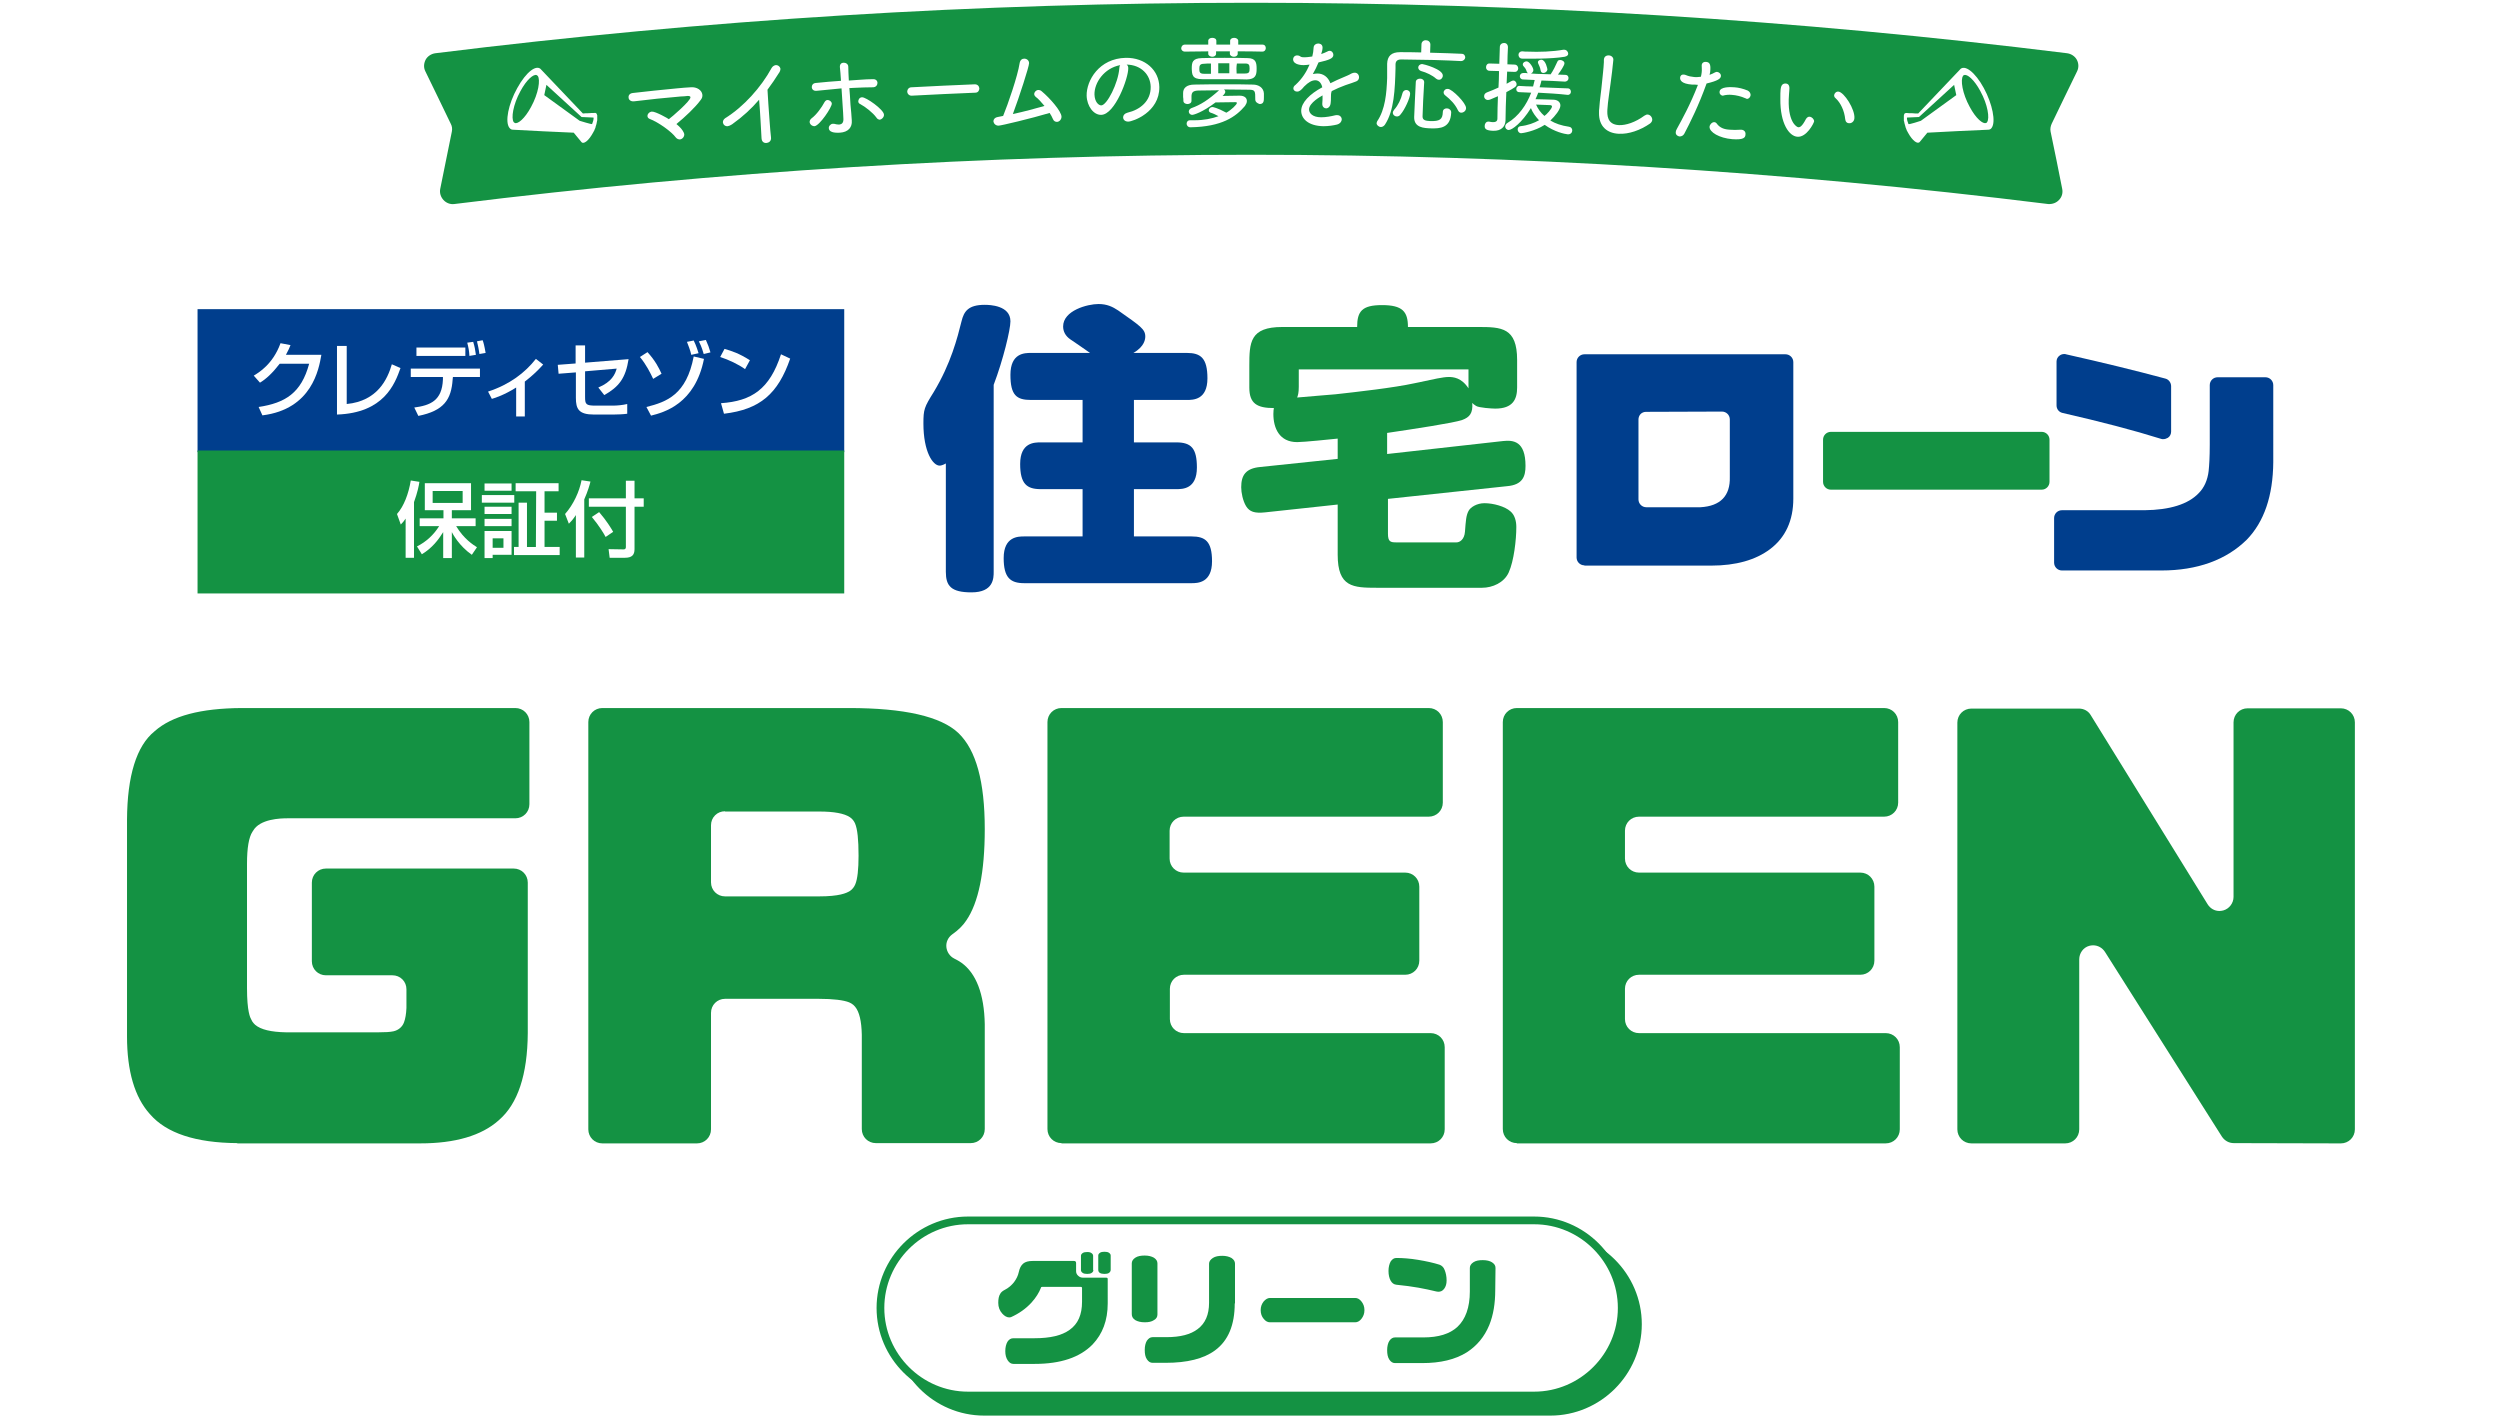 <?xml version="1.0" encoding="utf-8"?>
<!-- Generator: Adobe Illustrator 27.5.0, SVG Export Plug-In . SVG Version: 6.00 Build 0)  -->
<svg version="1.1" id="_レイヤー_2" xmlns="http://www.w3.org/2000/svg" xmlns:xlink="http://www.w3.org/1999/xlink" x="0px"
	 y="0px" viewBox="0 0 925.1 524.7" style="enable-background:new 0 0 925.1 524.7;" xml:space="preserve">
<style type="text/css">
	.st0{fill:none;}
	.st1{fill:#149243;}
	.st2{fill:none;stroke:#149243;stroke-width:2.861;stroke-miterlimit:10;}
	.st3{fill:#FFFFFF;}
	.st4{fill:url(#SVGID_00000139266347254426793550000013093878868999922099_);}
	.st5{fill:url(#SVGID_00000174594242092703494940000008694810653219368845_);}
	.st6{fill:url(#SVGID_00000101094917438631882400000010837110683809994938_);}
	.st7{fill:url(#SVGID_00000098932958359235472770000001754961019709557124_);}
	.st8{fill:url(#SVGID_00000012432613666641134140000005149016287440844446_);}
	.st9{fill:#003E8D;}
	.st10{fill:url(#SVGID_00000061453365099780376370000010614048862136402091_);}
	.st11{fill:url(#SVGID_00000011025660712229771590000008904243392241175228_);}
	.st12{fill:url(#SVGID_00000166643042766397185140000005684270902393469849_);}
	.st13{fill:url(#SVGID_00000058548031283257473850000000806460614677535413_);}
	.st14{fill:url(#SVGID_00000052823213549346403920000017062576835900149138_);}
</style>
<pattern  y="611.1" width="925.1" height="611.1" patternUnits="userSpaceOnUse" id="SVGID_0000001749483498548949037" viewBox="0 -611.1 925.1 611.1" style="overflow:visible;">
	<g>
		<rect y="-611.1" class="st0" width="925.1" height="611.1"/>
	</g>
</pattern>
<pattern  y="611.1" width="925.1" height="611.1" patternUnits="userSpaceOnUse" id="SVGID_0000002183999947808448215" viewBox="0 -611.1 925.1 611.1" style="overflow:visible;">
	<g>
		<rect y="-611.1" class="st0" width="925.1" height="611.1"/>
	</g>
</pattern>
<pattern  y="611.1" width="925.1" height="611.1" patternUnits="userSpaceOnUse" id="SVGID_0000004561100065608879413" viewBox="0 -611.1 925.1 611.1" style="overflow:visible;">
	<g>
		<rect y="-611.1" class="st0" width="925.1" height="611.1"/>
	</g>
</pattern>
<pattern  y="611.1" width="925.1" height="611.1" patternUnits="userSpaceOnUse" id="SVGID_0000009966261454370229199" viewBox="0 -611.1 925.1 611.1" style="overflow:visible;">
	<g>
		<rect y="-611.1" class="st0" width="925.1" height="611.1"/>
	</g>
</pattern>
<pattern  y="611.1" width="925.1" height="611.1" patternUnits="userSpaceOnUse" id="SVGID_0000010035379443982890212" viewBox="0 -611.1 925.1 611.1" style="overflow:visible;">
	<g>
		<rect y="-611.1" class="st0" width="925.1" height="611.1"/>
	</g>
</pattern>
<pattern  y="611.1" width="925.1" height="611.1" patternUnits="userSpaceOnUse" id="SVGID_0000012412238047446653629" viewBox="0 -611.1 925.1 611.1" style="overflow:visible;">
	<g>
		<rect y="-611.1" class="st0" width="925.1" height="611.1"/>
	</g>
</pattern>
<pattern  y="611.1" width="925.1" height="611.1" patternUnits="userSpaceOnUse" id="SVGID_0000013713437560867673997" viewBox="0 -611.1 925.1 611.1" style="overflow:visible;">
	<g>
		<rect y="-611.1" class="st0" width="925.1" height="611.1"/>
	</g>
</pattern>
<pattern  y="611.1" width="925.1" height="611.1" patternUnits="userSpaceOnUse" id="SVGID_0000014145499248714428961" viewBox="0 -611.1 925.1 611.1" style="overflow:visible;">
	<g>
		<rect y="-611.1" class="st0" width="925.1" height="611.1"/>
	</g>
</pattern>
<pattern  y="611.1" width="925.1" height="611.1" patternUnits="userSpaceOnUse" id="SVGID_0000014937106067994031416" viewBox="0 -611.1 925.1 611.1" style="overflow:visible;">
	<g>
		<rect y="-611.1" class="st0" width="925.1" height="611.1"/>
	</g>
</pattern>
<pattern  y="611.1" width="925.1" height="611.1" patternUnits="userSpaceOnUse" id="SVGID_1_" viewBox="0 -611.1 925.1 611.1" style="overflow:visible;">
	<g>
		<rect y="-611.1" class="st0" width="925.1" height="611.1"/>
	</g>
</pattern>
<g>
	<path class="st1" d="M331.8,490c0-17.8,14.6-32.4,32.4-32.4h209.5c17.8,0,32.4,14.6,32.4,32.4l0,0c0,17.8-14.6,32.4-32.4,32.4
		H364.2C346.4,522.4,331.8,507.8,331.8,490L331.8,490z"/>
	<path class="st2" d="M331.8,490c0-17.8,14.6-32.4,32.4-32.4h209.5c17.8,0,32.4,14.6,32.4,32.4l0,0c0,17.8-14.6,32.4-32.4,32.4
		H364.2C346.4,522.4,331.8,507.8,331.8,490L331.8,490z"/>
</g>
<g>
	<path class="st3" d="M325.8,484c0-17.8,14.6-32.4,32.4-32.4h209.5c17.8,0,32.4,14.6,32.4,32.4l0,0c0,17.8-14.6,32.4-32.4,32.4
		H358.2C340.4,516.4,325.8,501.8,325.8,484L325.8,484z"/>
	<path class="st2" d="M325.8,484c0-17.8,14.6-32.4,32.4-32.4h209.5c17.8,0,32.4,14.6,32.4,32.4l0,0c0,17.8-14.6,32.4-32.4,32.4
		H358.2C340.4,516.4,325.8,501.8,325.8,484L325.8,484z"/>
</g>
<g>
	<path class="st1" d="M409.9,482.3c0,6.3-1.9,11.3-5.6,15.2c-4.7,4.8-11.8,7.2-21.5,7.2H375c-0.8,0-1.5-0.4-2.1-1.3s-0.9-2-0.9-3.4
		c0-1.5,0.3-2.6,0.8-3.5c0.6-0.9,1.3-1.3,2.2-1.3h7.8c5.8,0,10.1-1,13-3.1c3.1-2.2,4.6-5.6,4.6-10.4v-5.1c0-0.3-0.2-0.4-0.5-0.4
		h-14.3c-0.2,0-0.4,0.1-0.4,0.3c-0.7,1.8-1.8,3.6-3.5,5.5c-2.1,2.3-4.7,4.1-7.6,5.4l-0.6,0.1c-0.9,0-1.8-0.5-2.6-1.4
		c-1-1.1-1.5-2.4-1.5-4c0-1.4,0.2-2.5,0.7-3.3c0.3-0.6,0.9-1.1,1.7-1.5c1.4-0.7,2.5-1.7,3.4-2.8c0.9-1.2,1.5-2.4,1.8-3.8
		s0.8-2.4,1.6-3.1c0.8-0.7,2-1,3.6-1h15.2c0.6,0,0.8,0.3,0.8,0.8v3c0,0.7,0.3,1.3,0.8,1.7c0.5,0.5,1.1,0.7,1.9,0.7h8.5
		c0.4,0,0.5,0.2,0.5,0.5V482.3z M404.6,470c0,0.4-0.2,0.7-0.6,1s-1,0.4-1.7,0.4s-1.3-0.1-1.7-0.4c-0.4-0.3-0.6-0.6-0.6-1v-5.3
		c0-0.4,0.2-0.7,0.6-1s1-0.4,1.7-0.4s1.2,0.1,1.6,0.4s0.6,0.6,0.6,1v5.3H404.6z M411,469.9c0,0.4-0.2,0.8-0.6,1.1
		c-0.4,0.3-1,0.4-1.7,0.4c-1.5,0-2.3-0.5-2.3-1.5v-5.3c0-0.4,0.2-0.7,0.6-1s1-0.4,1.7-0.4s1.3,0.1,1.7,0.4c0.4,0.3,0.6,0.6,0.6,1
		L411,469.9L411,469.9z"/>
	<path class="st1" d="M428.3,486.4c0,0.9-0.4,1.6-1.3,2.1c-0.9,0.6-2,0.8-3.4,0.8c-1.5,0-2.6-0.3-3.5-0.8c-0.9-0.6-1.3-1.3-1.3-2.2
		v-18.8c0-0.8,0.4-1.5,1.3-2.1s2.1-0.8,3.5-0.8s2.5,0.3,3.4,0.8c0.9,0.6,1.3,1.3,1.3,2.1V486.4z M456.9,482.3c0,8-2.4,13.8-7.3,17.4
		c-4.2,3.1-10.3,4.6-18.3,4.6h-4.8c-0.8,0-1.5-0.4-2.1-1.3s-0.8-2-0.8-3.5c0-1.4,0.3-2.6,0.8-3.4c0.6-0.8,1.2-1.3,2.1-1.3h5.1
		c5.2,0,9-1,11.6-3c2.8-2.1,4.2-5.3,4.2-9.7v-14.5c0-0.8,0.5-1.5,1.4-2.1s2.1-0.8,3.5-0.8s2.5,0.3,3.4,0.8c0.9,0.6,1.3,1.3,1.3,2.1
		v14.7H456.9z"/>
	<path class="st1" d="M504.9,484.8c0,1.3-0.4,2.3-1.1,3.2s-1.5,1.3-2.3,1.3h-31.6c-0.8,0-1.6-0.4-2.3-1.3c-0.7-0.8-1.1-1.9-1.1-3.2
		c0-1.3,0.4-2.3,1.1-3.2c0.7-0.8,1.5-1.3,2.3-1.3h31.6c0.8,0,1.6,0.4,2.3,1.3C504.5,482.5,504.9,483.5,504.9,484.8z"/>
	<path class="st1" d="M553.3,477.4c0,4.9-0.7,9.2-2.2,12.9c-1.8,4.4-4.6,7.7-8.3,10.1c-4.3,2.7-9.8,4-16.5,4h-10.1
		c-0.8,0-1.5-0.4-2.1-1.3s-0.8-2.1-0.8-3.5s0.3-2.6,0.8-3.4c0.6-0.9,1.3-1.3,2.1-1.3h10.5c5.6,0,9.8-1.3,12.6-3.9
		c3-2.8,4.6-7.2,4.6-13.1v-8.7c0-0.8,0.4-1.5,1.3-2.1c0.9-0.6,2-0.8,3.5-0.8s2.6,0.3,3.4,0.8c0.9,0.6,1.3,1.2,1.3,2.1L553.3,477.4
		L553.3,477.4z M535.3,473.8c0,1.3-0.3,2.3-0.9,3.1c-0.6,0.8-1.3,1.1-2.2,1.1l-0.7-0.1c-2.1-0.5-4.3-1-6.6-1.4s-5.1-0.8-8.2-1.1
		c-0.9-0.1-1.6-0.6-2.1-1.5s-0.8-2.1-0.8-3.6c0-1.4,0.3-2.6,0.8-3.5c0.6-0.9,1.3-1.3,2.1-1.3c2.4,0,5.1,0.2,8.1,0.7s5.7,1.1,7.9,1.8
		c0.8,0.3,1.5,0.9,1.9,2C535,471,535.3,472.3,535.3,473.8z"/>
</g>
<g>
	<g>
		<g>
			<g>
				
					<pattern  id="SVGID_00000093163341972207520240000009713884442275227305_" xlink:href="#SVGID_1_" patternTransform="matrix(0.302 0 0 -0.302 -10501.573 -5177.35)">
				</pattern>
				<path style="fill:url(#SVGID_00000093163341972207520240000009713884442275227305_);" d="M589.9,212.6c-1.6,0-2.9-1.3-2.9-2.9
					v-72.4c0-1.6,1.3-2.9,2.9-2.9h74.4c1.6,0,2.9,1.3,2.9,2.9v50.5c0,8.1-2.9,14.4-8.6,18.7c-5.3,4-12.6,6.1-21.8,6.1L589.9,212.6
					L589.9,212.6z M612.7,155.7c-0.8,0-1.5,0.3-2,0.8s-0.8,1.3-0.8,2v29.6c0,1.6,1.3,2.9,2.9,2.9h19.8c0.1,0,0.1,0,0.2,0
					c7.4-0.4,11.1-4.2,10.9-11.2v-21.3c0-1.6-1.3-2.9-2.9-2.9L612.7,155.7z"/>
			</g>
			<g>
				
					<pattern  id="SVGID_00000044138181962919902560000005121530459809594255_" xlink:href="#SVGID_0000013713437560867673997" patternTransform="matrix(0.302 0 0 -0.302 -10410.373 -5206.05)">
				</pattern>
				<path style="fill:url(#SVGID_00000044138181962919902560000005121530459809594255_);" d="M681.1,184.5c-1.6,0-2.9-1.3-2.9-2.9
					V166c0-1.6,1.3-2.9,2.9-2.9h78c1.6,0,2.9,1.3,2.9,2.9v15.6c0,1.6-1.3,2.9-2.9,2.9H681.1z"/>
			</g>
			<g>
				
					<pattern  id="SVGID_00000023265717771669605740000012781444783915199413_" xlink:href="#SVGID_0000014145499248714428961" patternTransform="matrix(0.302 0 0 -0.302 -10324.873 -5177.25)">
				</pattern>
				<path style="fill:url(#SVGID_00000023265717771669605740000012781444783915199413_);" d="M766.6,214.5c-1.6,0-2.9-1.3-2.9-2.9
					v-16.5c0-1.6,1.3-2.9,2.9-2.9h30.6c9.3-0.1,16.1-2.2,20-6.3c2.1-2.1,3.3-4.9,3.7-8.3v-0.1c0.2-1.8,0.4-5,0.4-9.5v-22
					c0-1.6,1.3-2.9,2.9-2.9h17.7c1.6,0,2.9,1.3,2.9,2.9v28.4c-0.1,12.5-3.4,22.1-9.8,28.7c-7.6,7.5-18.3,11.4-31.6,11.4L766.6,214.5
					L766.6,214.5z M804.1,165.8c-0.3,0-0.6,0-0.8-0.1c-10.2-3.2-22.5-6.4-36.5-9.6c-1.3-0.3-2.2-1.4-2.2-2.8v-16.2
					c0-0.9,0.4-1.7,1.1-2.2c0.5-0.4,1.1-0.6,1.8-0.6c0.2,0,0.4,0,0.6,0.1c13.3,3,25.7,6,36.8,9c1.2,0.3,2.1,1.5,2.1,2.8V163
					c0,0.9-0.4,1.8-1.2,2.3C805.3,165.7,804.7,165.8,804.1,165.8z"/>
			</g>
		</g>
	</g>
	<g>
		
			<pattern  id="SVGID_00000168837165113331491740000000813572920839409821_" xlink:href="#SVGID_0000014937106067994031416" patternTransform="matrix(0.302 0 0 -0.302 -10764.782 -5158.773)">
		</pattern>
		<path style="fill:url(#SVGID_00000168837165113331491740000000813572920839409821_);" d="M371.3,214.9c0,2.3,0,7.6-8.2,7.6
			c-7.6,0-9.5-2.4-9.5-7.6v-40.1c-1.2,0.7-2,0.8-2.3,0.8c-2.5,0-6-5.1-6-15.6c0-5.2,0.3-6,3.8-11.6c6.4-10.6,8.8-20.2,10.3-26.2
			c0.9-3.7,2.5-6.1,8.6-6.1c1.8,0,9.5,0.2,9.5,6.1c0,3.1-2.7,14.3-6.2,23.5L371.3,214.9L371.3,214.9z M407.1,134
			c-4.1-2.9-4.5-3.1-7.4-5.1c-1.9-1.3-2.7-3-2.7-4.8c0-5.9,9-8.3,13.1-8.3c3.1,0,5.2,1,7.3,2.4c8.1,5.7,10,6.9,10,9.6
			c0,0.9-0.2,3.7-4.4,6.1h19.8c5.1,0,7.6,1.9,7.6,9.4c0,8-5.3,8-7.6,8h-19.6V167h15.7c5.5,0,7.6,2.2,7.6,9.3c0,8-5.3,8-7.6,8h-15.7
			V202h21.3c5.1,0,7.6,1.8,7.6,9.2c0,8-5.3,8.1-7.6,8.1h-61.8c-5.2,0-7.6-2.1-7.6-9.3c0-8,5.4-8,7.6-8h21.6v-17.5h-15.5
			c-5.1,0-7.6-1.9-7.6-9.3c0-8,5.3-8,7.6-8h15.5v-15.7h-19.1c-5.3,0-7.6-1.7-7.6-9.3c0-8.1,5.3-8.1,7.6-8.1L407.1,134L407.1,134z"/>
		
			<pattern  id="SVGID_00000140713178880629419040000016208422471224810122_" xlink:href="#SVGID_0000012412238047446653629" patternTransform="matrix(0.302 0 0 -0.302 -10647.182 -5159.173)">
		</pattern>
		<path style="fill:url(#SVGID_00000140713178880629419040000016208422471224810122_);" d="M559.8,166.5c3.8-0.4,8.3,0,8.3,9.2
			c0,3.8-1,7-6.8,7.5l-44.1,4.7v12.9c0,2.9,0.9,3.2,3,3.2h22.4c1.1,0,2.9-1,3.1-4c0.3-3.9,0.4-5.9,1.3-7.6c0.7-1.4,3.1-2.9,5.9-2.9
			c3.3,0,7.6,1.2,9.6,3c1.7,1.4,2.2,3.8,2.2,5.8c0,4.8-0.9,12.6-2.8,16.8c-1.7,3.8-6,5.7-9.9,5.7h-38.8c-8.9,0-14.6-0.2-14.6-12.2
			V190l-26.9,2.9c-3.8,0.4-5.7-0.2-7-2.3c-1.2-2-1.8-5-1.8-7c0-4.4,1.6-7,7.1-7.5l28.6-3v-7.5c-2.9,0.3-12.6,1.3-15,1.3
			c-6.6,0-8.8-5.2-8.8-10.4c0-1.2,0.1-1.7,0.2-2.2c-6.3,0-9.1-1.7-9.1-7.6v-7.9c0-8.8,0.2-14.5,12.2-14.5h27.7
			c0-5.8,1.8-8.1,9.2-8.1c7.6,0,9.6,2.4,9.6,8.1h26c8.6,0,14.4,0.2,14.4,12.2v10.2c0,4.4-1.6,7.8-8.1,7.8c-1.1,0-6.1-0.3-7.1-1
			c-0.7-0.4-1.1-0.8-1.4-1.1c0.3,3.8-1,5.3-3.7,6.3c-3.1,1.1-17.7,3.3-27.8,4.8v7.8L559.8,166.5z M484.2,146.5c0,2.3-0.3,3.2-0.6,4
			c6.6-0.6,10.9-0.9,14.2-1.2c8.1-0.9,21.5-2.4,29.3-4.1c7.5-1.6,10.5-2.3,12.6-2.3c1.6,0,4.7,0.2,7.3,4.2v-7h-62.8V146.5z"/>
	</g>
</g>
<g>
	<g>
		<rect x="73.1" y="114.4" class="st9" width="239.3" height="52.9"/>
		<rect x="73.1" y="166.7" class="st1" width="239.3" height="52.9"/>
		<g>
			<path class="st3" d="M118.9,131.4c-0.9,5.1-3.4,20-21.8,22.3l-1.4-3.1c9.9-1.5,15.8-5.2,18.7-16h-10.9c-2.7,3.5-5.1,5.7-7.3,7
				l-2.3-2.6c1.8-1.1,7.1-4.2,9.9-12l3.7,0.7c-0.4,1-0.7,1.8-1.7,3.6h13.1V131.4z"/>
			<path class="st3" d="M128.3,149.5c11.4-1.1,15.1-9.2,16.7-14.7l3.2,1.4c-2.1,5.9-6.1,16.6-23.5,17.2V128h3.6V149.5z"/>
			<path class="st3" d="M177.6,136.4v3.1h-10l-0.1,0.9c-0.5,7.4-3.2,11.6-12.7,13.5l-1.5-3.1c5.9-0.8,10.3-2.5,10.6-10.4v-0.9H152
				v-3.1H177.6z M172.2,128.6v3.1h-18.1v-3.1H172.2z M173.7,131.7c-0.1-1.9-0.3-2.9-0.8-4.9l2.2-0.3c0.5,1.6,0.8,3.1,1,4.8
				L173.7,131.7z M177.4,131c-0.2-1.7-0.6-3.5-0.9-4.7l2.1-0.4c0.3,0.8,0.6,1.8,1.1,4.7L177.4,131z"/>
			<path class="st3" d="M194.2,154.1H191v-10.7c-4.3,2.7-7.6,3.8-9,4.2l-1.4-2.7c8-2.6,13.7-7,17.7-12.1l2.7,2.1
				c-1.9,2.1-3.7,3.9-6.8,6.3V154.1z"/>
			<path class="st3" d="M232.6,132.9c-1.1,7-3.5,10.2-9,13.3l-2.2-2.8c5-2.1,6.2-4.9,6.8-7l-11.7,1v9.5c0,2.7,0.3,3.2,3.9,3.2h6.3
				c1.7,0,3.7-0.2,5.4-0.6v3.6c-1.2,0.2-3.9,0.3-5.2,0.3h-7.1c-5.7,0-6.7-2.1-6.7-6.2v-9.4l-6.4,0.5l-0.3-3.3l6.6-0.5v-6.7h3.5v6.4
				L232.6,132.9z"/>
			<path class="st3" d="M241.7,140.2c-1-2.1-2.5-5.2-4.9-8.1l2.8-1.8c2.9,3.2,4.2,5.8,5.2,8L241.7,140.2z M239.2,150.6
				c7.6-1.9,14.8-4.6,17.5-18.7l3.8,0.9c-3.3,16.7-14.8,19.8-19.6,21L239.2,150.6z M255.8,131.3c-0.3-1.5-1.2-3.8-1.6-4.8l2.5-0.5
				c1,2,1.6,4.1,1.8,4.7L255.8,131.3z M260.4,131c-0.8-2.8-1.4-3.9-1.8-4.7l2.6-0.5c0.9,2,1.1,2.6,1.7,4.6L260.4,131z"/>
			<path class="st3" d="M275.7,136.6c-2.3-1.7-6.1-3.5-9.2-4.5l1.6-3c2.7,0.8,5.3,1.6,9.4,4.2L275.7,136.6z M266.8,149.2
				c11.4-0.8,18-5.2,22.2-18.1l3.4,1.6c-4.5,13-11.1,18.8-24.5,20.4L266.8,149.2z"/>
			<path class="st3" d="M150.1,191.9c-0.6,0.9-1,1.4-1.8,2.2l-1.4-3.9c2.5-2.8,4.3-7.4,5.1-12.4l3.2,0.5c-0.2,1.4-0.7,3.9-2,7.5
				v20.6h-3.1V191.9z M154.3,202.2c3.4-1.7,6.2-4.3,8.2-7.5h-7.2v-2.9h8.8v-3h-6.9v-10h17.1v10h-7.1v3h8.8v2.9h-7.2
				c2.9,4.8,6.3,6.9,7.7,7.8l-1.9,2.8c-4.7-3.3-7-7.6-7.4-8.4v9.6H164v-9.6c-1.8,2.9-4.1,5.9-7.9,8.2L154.3,202.2z M160.1,181.7v4.4
				h11.1v-4.4H160.1z"/>
			<path class="st3" d="M178.3,183.2h12v2.8h-12V183.2z M179.3,178.9h10v2.7h-10V178.9z M179.3,187.5h10v2.7h-10V187.5z M179.3,192
				h10v2.7h-10V192z M179.3,196.5h10v8.8h-7v1.2h-3V196.5z M182.3,199.2v3.5h4v-3.5H182.3z M198.4,181.8h-7.6v-3h15.9v3h-5.2v7.9
				h4.6v3h-4.6v9.7h5.6v3h-16.9v-3h1.7V186h3.1v16.4h3.3L198.4,181.8L198.4,181.8z"/>
			<path class="st3" d="M213.1,190.6c-1.2,1.8-1.8,2.4-2.6,3.2l-1.4-3.6c3.1-3.5,5.3-8.3,6.1-12.5l3.3,0.5c-0.3,1.2-0.9,3.4-2.3,6.6
				v21.5h-3.1V190.6z M231.5,177.9h3.3v6.5h3.4v3.1h-3.4v15.7c0,2.2-1,3.2-3.6,3.2h-5.6l-0.4-3.2l5.6,0.1c0.7,0,0.8-0.5,0.8-0.9
				v-14.9h-13.7v-3.1h13.7v-6.5H231.5z M221.7,189.5c2.7,3.1,4.4,5.9,5.2,7.3l-2.8,1.9c-0.6-1.2-2.5-4.3-5.1-7.4L221.7,189.5z"/>
		</g>
	</g>
</g>
<g>
	<g>
		<g>
			<g>
				<path class="st9" d="M586.3,209.2c-1.6,0-2.9-1.3-2.9-2.9V134c0-1.6,1.3-2.9,2.9-2.9h74.4c1.6,0,2.9,1.3,2.9,2.9v50.5
					c0,8.1-2.9,14.4-8.6,18.7c-5.3,4-12.6,6.1-21.8,6.1h-46.9V209.2z M609.1,152.4c-0.8,0-1.5,0.3-2,0.8s-0.8,1.3-0.8,2v29.6
					c0,1.6,1.3,2.9,2.9,2.9H629c0.1,0,0.1,0,0.2,0c7.4-0.4,11.1-4.2,10.9-11.2v-21.3c0-1.6-1.3-2.9-2.9-2.9L609.1,152.4z"/>
			</g>
			<g>
				<path class="st1" d="M677.5,181.2c-1.6,0-2.9-1.3-2.9-2.9v-15.6c0-1.6,1.3-2.9,2.9-2.9h78c1.6,0,2.9,1.3,2.9,2.9v15.6
					c0,1.6-1.3,2.9-2.9,2.9H677.5z"/>
			</g>
			<g>
				<path class="st9" d="M763,211.1c-1.6,0-2.9-1.3-2.9-2.9v-16.5c0-1.6,1.3-2.9,2.9-2.9h30.6c9.3-0.1,16.1-2.2,20-6.3
					c2.1-2.1,3.3-4.9,3.7-8.3v-0.1c0.2-1.8,0.4-5,0.4-9.5v-22.1c0-1.6,1.3-2.9,2.9-2.9h17.7c1.6,0,2.9,1.3,2.9,2.9V171
					c-0.1,12.5-3.4,22.1-9.8,28.7c-7.6,7.5-18.3,11.4-31.6,11.4L763,211.1L763,211.1z M800.5,162.5c-0.3,0-0.6,0-0.8-0.1
					c-10.2-3.2-22.5-6.4-36.5-9.6c-1.3-0.3-2.2-1.4-2.2-2.8v-16.2c0-0.9,0.4-1.7,1.1-2.2c0.5-0.4,1.1-0.6,1.8-0.6
					c0.2,0,0.4,0,0.6,0.1c13.3,3,25.7,6,36.8,9c1.2,0.3,2.1,1.5,2.1,2.8v16.8c0,0.9-0.4,1.8-1.2,2.3
					C801.7,162.3,801.1,162.5,800.5,162.5z"/>
			</g>
		</g>
	</g>
	<g>
		<path class="st9" d="M367.7,211.6c0,2.3,0,7.6-8.2,7.6c-7.6,0-9.5-2.4-9.5-7.6v-40.1c-1.2,0.7-2,0.8-2.3,0.8c-2.5,0-6-5.1-6-15.6
			c0-5.2,0.3-6,3.8-11.6c6.4-10.6,8.8-20.2,10.3-26.2c0.9-3.7,2.5-6.1,8.6-6.1c1.8,0,9.5,0.2,9.5,6.1c0,3.1-2.7,14.3-6.2,23.5
			L367.7,211.6L367.7,211.6z M403.5,130.7c-4.1-2.9-4.5-3.1-7.4-5.1c-1.9-1.3-2.7-3-2.7-4.8c0-5.9,9-8.3,13.1-8.3
			c3.1,0,5.2,1,7.3,2.4c8.1,5.7,10,6.9,10,9.6c0,0.9-0.2,3.7-4.4,6.1h19.8c5.1,0,7.6,1.9,7.6,9.4c0,8-5.3,8-7.6,8h-19.6v15.7h15.7
			c5.5,0,7.6,2.2,7.6,9.3c0,8-5.3,8-7.6,8h-15.7v17.5h21.3c5.1,0,7.6,1.8,7.6,9.2c0,8-5.3,8.1-7.6,8.1H379c-5.2,0-7.6-2.1-7.6-9.3
			c0-8,5.4-8,7.6-8h21.6V181h-15.5c-5.1,0-7.6-1.9-7.6-9.3c0-8,5.3-8,7.6-8h15.5V148h-19.1c-5.3,0-7.6-1.7-7.6-9.3
			c0-8.1,5.3-8.1,7.6-8.1h22V130.7z"/>
		<path class="st1" d="M556.2,163.2c3.8-0.4,8.3,0,8.3,9.2c0,3.8-1,7-6.8,7.5l-44.1,4.7v12.9c0,2.9,0.9,3.2,3,3.2H539
			c1.1,0,2.9-1,3.1-4c0.3-3.9,0.4-5.9,1.3-7.6c0.7-1.4,3.1-2.9,5.9-2.9c3.3,0,7.6,1.2,9.6,3c1.7,1.4,2.2,3.8,2.2,5.8
			c0,4.8-0.9,12.6-2.8,16.8c-1.7,3.8-6,5.7-9.9,5.7h-38.8c-8.9,0-14.6-0.2-14.6-12.2v-18.6l-26.9,2.9c-3.8,0.4-5.7-0.2-7-2.3
			c-1.2-2-1.8-5-1.8-7c0-4.4,1.6-7,7.1-7.5l28.6-3v-7.5c-2.9,0.3-12.6,1.3-15,1.3c-6.6,0-8.8-5.2-8.8-10.4c0-1.2,0.1-1.7,0.2-2.2
			c-6.3,0-9.1-1.7-9.1-7.6v-7.9c0-8.8,0.2-14.5,12.2-14.5h27.7c0-5.8,1.8-8.1,9.2-8.1c7.6,0,9.6,2.4,9.6,8.1h26
			c8.6,0,14.4,0.2,14.4,12.2v10.2c0,4.4-1.6,7.8-8.1,7.8c-1.1,0-6.1-0.3-7.1-1c-0.7-0.4-1.1-0.8-1.4-1.1c0.3,3.8-1,5.3-3.7,6.3
			c-3.1,1.1-17.7,3.3-27.8,4.8v7.8L556.2,163.2z M480.6,143.1c0,2.3-0.3,3.2-0.6,4c6.6-0.6,10.9-0.9,14.2-1.2
			c8.1-0.9,21.5-2.4,29.3-4.1c7.5-1.6,10.5-2.3,12.6-2.3c1.6,0,4.7,0.2,7.3,4.2v-7h-62.8L480.6,143.1L480.6,143.1z"/>
	</g>
</g>
<g>
	<g>
		<g>
			
				<pattern  id="SVGID_00000054984025877348162870000007188710077928628913_" xlink:href="#SVGID_0000001749483498548949037" patternTransform="matrix(0.274 0 0 -0.274 -11497.876 -4858.376)">
			</pattern>
			<path style="fill:url(#SVGID_00000054984025877348162870000007188710077928628913_);" d="M94.6,429.8
				c-15.4-0.1-26.3-3.7-32.2-10.6c0,0,0-0.1-0.1-0.1c-5.6-6.3-8.5-16-8.5-28.8v-80.2c0.1-16.2,3.5-27.2,10.2-32.7l0.1-0.1
				c6.4-5.6,16.9-8.4,32.1-8.5h101.3c2.9,0,5.2,2.3,5.2,5.2v30.4c0,2.9-2.3,5.2-5.2,5.2h-84.3c-2.6,0-10.3,0.2-12.8,4.7
				c-0.1,0.1-0.1,0.2-0.2,0.3c-1.3,2-2,5.9-2,11.8v46c0,8.8,1.2,11,1.6,11.7c0.1,0.1,0.1,0.2,0.2,0.3c0,0.1,0.1,0.1,0.1,0.2
				c0.3,0.6,0.8,1.1,1.3,1.5c2.1,1.7,5.9,2.6,11.3,2.7h34.1c2.5,0,4.4-0.1,5.7-0.4c1.8-0.4,3.2-1.6,3.8-3.3c0.5-1.3,0.8-3.1,0.9-5.3
				c0-0.1,0-6.9,0-6.9c0-1.4-0.5-2.7-1.5-3.7s-2.3-1.5-3.7-1.5h-24.6c-2.9,0-5.2-2.3-5.2-5.2v-29.1c0-2.9,2.3-5.2,5.2-5.2H197
				c2.9,0,5.2,2.3,5.2,5.2V389c-0.1,15.4-3.7,26.2-10.7,32.2l-0.1,0.1c-6.3,5.6-16,8.5-29,8.5L94.6,429.8L94.6,429.8z"/>
		</g>
		<g>
			
				<pattern  id="SVGID_00000137109713282100455430000018218905512661439154_" xlink:href="#SVGID_0000002183999947808448215" patternTransform="matrix(0.274 0 0 -0.274 -11327.176 -4858.376)">
			</pattern>
			<path style="fill:url(#SVGID_00000137109713282100455430000018218905512661439154_);" d="M330.9,429.8c-2.9,0-5.2-2.3-5.2-5.2
				c0,0,0-34.5,0-34.9c-0.1-5-0.9-8.5-2.5-10.4c-0.4-0.5-0.9-0.9-1.4-1.2c-0.2-0.2-0.6-0.3-0.8-0.4c-2-0.8-5.8-1.3-11.3-1.3h-34.6
				c-2.9,0-5.2,2.3-5.2,5.2v43.1c0,2.9-2.3,5.2-5.2,5.2h-35c-2.9,0-5.2-2.3-5.2-5.2V274c0-2.9,2.3-5.2,5.2-5.2h91.2
				c20.5,0,34.1,3.1,40.6,9.3c6.5,6.3,9.7,17.9,9.7,35.5c0,15.9-2.3,27.3-6.9,33.9c-1.2,1.8-2.9,3.5-5.2,5.1
				c-1.5,1.1-2.3,2.9-2.1,4.7s1.3,3.4,2.9,4.2c1,0.5,1.9,1,2.6,1.5c5.5,3.9,8.5,11.6,8.7,22.8c0,0.2,0,4,0,38.8
				c0,2.9-2.3,5.2-5.2,5.2H330.9z M275.1,306.9c-1.4,0-2.7,0.5-3.7,1.5s-1.5,2.3-1.5,3.7v21.1c0,2.9,2.3,5.2,5.2,5.2h34.6
				c7.5,0,10.1-1.1,11.5-2c0.9-0.6,1.6-1.4,2-2.4c0.8-2,1.3-5.6,1.3-10.7c0-6-0.4-9.9-1.3-12c-0.4-0.9-1-1.7-1.9-2.3
				c-2.1-1.4-5.9-2.1-11.3-2.1L275.1,306.9L275.1,306.9z"/>
		</g>
		<g>
			
				<pattern  id="SVGID_00000061456789647813486690000014044135097129299380_" xlink:href="#SVGID_0000009966261454370229199" patternTransform="matrix(0.274 0 0 -0.274 -11157.275 -4858.376)">
			</pattern>
			<path style="fill:url(#SVGID_00000061456789647813486690000014044135097129299380_);" d="M399.6,429.8c-2.9,0-5.2-2.3-5.2-5.2
				V274c0-2.9,2.3-5.2,5.2-5.2h135.9c2.9,0,5.2,2.3,5.2,5.2v29.8c0,2.9-2.3,5.2-5.2,5.2h-90.7c-2.9,0-5.2,2.3-5.2,5.2v10.3
				c0,2.9,2.3,5.2,5.2,5.2h81.9c2.9,0,5.2,2.3,5.2,5.2v27.4c0,2.9-2.3,5.2-5.2,5.2h-81.9c-2.9,0-5.2,2.3-5.2,5.2v11.2
				c0,2.9,2.3,5.2,5.2,5.2h91.3c2.9,0,5.2,2.3,5.2,5.2v30.4c0,2.9-2.3,5.2-5.2,5.2H399.6V429.8z"/>
		</g>
		<g>
			
				<pattern  id="SVGID_00000080202608420479008960000008112279752499837876_" xlink:href="#SVGID_0000004561100065608879413" patternTransform="matrix(0.274 0 0 -0.274 -10988.876 -4858.376)">
			</pattern>
			<path style="fill:url(#SVGID_00000080202608420479008960000008112279752499837876_);" d="M568,429.8c-2.9,0-5.2-2.3-5.2-5.2V274
				c0-2.9,2.3-5.2,5.2-5.2h135.9c2.9,0,5.2,2.3,5.2,5.2v29.8c0,2.9-2.3,5.2-5.2,5.2h-90.7c-2.9,0-5.2,2.3-5.2,5.2v10.3
				c0,2.9,2.3,5.2,5.2,5.2h81.9c2.9,0,5.2,2.3,5.2,5.2v27.4c0,2.9-2.3,5.2-5.2,5.2h-81.9c-2.9,0-5.2,2.3-5.2,5.2v11.2
				c0,2.9,2.3,5.2,5.2,5.2h91.3c2.9,0,5.2,2.3,5.2,5.2v30.4c0,2.9-2.3,5.2-5.2,5.2H568V429.8z"/>
		</g>
		<g>
			
				<pattern  id="SVGID_00000161621899404798346060000018247127308556770217_" xlink:href="#SVGID_0000010035379443982890212" patternTransform="matrix(0.274 0 0 -0.274 -10820.676 -4858.376)">
			</pattern>
			<path style="fill:url(#SVGID_00000161621899404798346060000018247127308556770217_);" d="M833.3,429.8c-1.8,0-3.4-0.9-4.4-2.4
				L785.6,359c-1-1.5-2.6-2.4-4.4-2.4c-0.5,0-1,0.1-1.4,0.2c-2.2,0.6-3.7,2.7-3.7,5v62.9c0,2.9-2.3,5.2-5.2,5.2h-34.7
				c-2.9,0-5.2-2.3-5.2-5.2V274.2c0-2.9,2.3-5.2,5.2-5.2H776c1.8,0,3.5,0.9,4.4,2.5l43.2,69.9c1,1.6,2.6,2.5,4.4,2.5
				c0.5,0,0.9-0.1,1.4-0.2c2.2-0.6,3.8-2.7,3.8-5V274c0-2.9,2.3-5.2,5.2-5.2h34.5c2.9,0,5.2,2.3,5.2,5.2v150.6
				c0,2.9-2.3,5.2-5.2,5.2L833.3,429.8L833.3,429.8z"/>
		</g>
	</g>
</g>
<g>
	<g>
		<g>
			<path class="st1" d="M87.8,423c-15.4-0.1-26.2-3.7-32.2-10.6c0,0,0-0.1-0.1-0.1c-5.7-6.3-8.5-16-8.5-28.8v-80.2
				c0.1-16.2,3.5-27.3,10.2-32.7l0.1-0.1c6.4-5.6,16.9-8.4,32.1-8.5h101.3c2.9,0,5.2,2.3,5.2,5.2v30.4c0,2.9-2.3,5.2-5.2,5.2h-84.3
				c-2.6,0-10.3,0.2-12.8,4.7c-0.1,0.1-0.1,0.2-0.2,0.3c-1.3,2-2,5.9-2,11.8v46c0,8.8,1.2,11,1.6,11.7c0.1,0.1,0.1,0.2,0.2,0.4
				c0,0.1,0.1,0.1,0.1,0.2c0.3,0.5,0.7,0.9,1.1,1.3c2.1,1.8,5.9,2.7,11.5,2.8H140c2.5,0,4.4-0.1,5.7-0.4c1.7-0.4,3.2-1.6,3.8-3.3
				c0.5-1.3,0.8-3.1,0.9-5.3c0-0.1,0-6.9,0-6.9c0-1.4-0.5-2.7-1.5-3.7s-2.3-1.5-3.7-1.5h-24.6c-2.9,0-5.2-2.3-5.2-5.2v-29.1
				c0-2.9,2.3-5.2,5.2-5.2h69.5c2.9,0,5.2,2.3,5.2,5.2v55.7c-0.1,15.4-3.7,26.2-10.7,32.2l-0.1,0.1c-6.3,5.6-16,8.5-29,8.5H87.8V423
				z"/>
		</g>
		<g>
			<path class="st1" d="M324.1,423c-2.9,0-5.2-2.3-5.2-5.2c0,0,0-34.5,0-34.9c-0.1-5-0.9-8.5-2.5-10.4c-0.4-0.5-0.9-0.9-1.4-1.2
				c-0.2-0.1-0.6-0.3-0.8-0.4c-2-0.8-5.8-1.3-11.3-1.3h-34.6c-2.9,0-5.2,2.3-5.2,5.2v43.1c0,2.9-2.3,5.2-5.2,5.2h-35
				c-2.9,0-5.2-2.3-5.2-5.2V267.2c0-2.9,2.3-5.2,5.2-5.2h91.2c20.5,0,34.1,3.1,40.6,9.3c6.5,6.3,9.7,17.9,9.7,35.5
				c0,15.9-2.3,27.3-6.9,33.9c-1.2,1.8-2.9,3.5-5.2,5.1c-1.5,1.1-2.3,2.9-2.1,4.7c0.2,1.8,1.3,3.4,2.9,4.2c1,0.5,1.9,1,2.6,1.5
				c5.5,3.9,8.5,11.6,8.7,22.8c0,0.2,0,4,0,38.8c0,2.9-2.3,5.2-5.2,5.2H324.1z M268.3,300.2c-1.4,0-2.7,0.5-3.7,1.5
				s-1.5,2.3-1.5,3.7v21.1c0,2.9,2.3,5.2,5.2,5.2H303c7.6,0,10.2-1.2,11.5-2c0.9-0.6,1.6-1.5,2-2.5c0.8-1.9,1.2-5.5,1.2-10.5
				c0-6-0.4-9.9-1.3-12c-0.4-0.9-1-1.7-1.9-2.3c-2.1-1.4-5.9-2.1-11.3-2.1h-34.9V300.2z"/>
		</g>
		<g>
			<path class="st1" d="M392.8,423c-2.9,0-5.2-2.3-5.2-5.2V267.2c0-2.9,2.3-5.2,5.2-5.2h135.9c2.9,0,5.2,2.3,5.2,5.2V297
				c0,2.9-2.3,5.2-5.2,5.2H438c-2.9,0-5.2,2.3-5.2,5.2v10.3c0,2.9,2.3,5.2,5.2,5.2h82c2.9,0,5.2,2.3,5.2,5.2v27.4
				c0,2.9-2.3,5.2-5.2,5.2h-81.9c-2.9,0-5.2,2.3-5.2,5.2v11.2c0,2.9,2.3,5.2,5.2,5.2h91.3c2.9,0,5.2,2.3,5.2,5.2v30.4
				c0,2.9-2.3,5.2-5.2,5.2H392.8V423z"/>
		</g>
		<g>
			<path class="st1" d="M561.3,423c-2.9,0-5.2-2.3-5.2-5.2V267.2c0-2.9,2.3-5.2,5.2-5.2h135.9c2.9,0,5.2,2.3,5.2,5.2V297
				c0,2.9-2.3,5.2-5.2,5.2h-90.7c-2.9,0-5.2,2.3-5.2,5.2v10.3c0,2.9,2.3,5.2,5.2,5.2h81.9c2.9,0,5.2,2.3,5.2,5.2v27.4
				c0,2.9-2.3,5.2-5.2,5.2h-81.9c-2.9,0-5.2,2.3-5.2,5.2v11.2c0,2.9,2.3,5.2,5.2,5.2h91.3c2.9,0,5.2,2.3,5.2,5.2v30.4
				c0,2.9-2.3,5.2-5.2,5.2H561.3V423z"/>
		</g>
		<g>
			<path class="st1" d="M826.6,423c-1.8,0-3.4-0.9-4.4-2.4l-43.3-68.4c-1-1.5-2.6-2.4-4.4-2.4c-0.5,0-1,0.1-1.4,0.2
				c-2.2,0.6-3.7,2.7-3.7,5v62.9c0,2.9-2.3,5.2-5.2,5.2h-34.7c-2.9,0-5.2-2.3-5.2-5.2V267.4c0-2.9,2.3-5.2,5.2-5.2h39.8
				c1.8,0,3.5,0.9,4.4,2.5l43.2,69.9c1,1.6,2.6,2.5,4.4,2.5c0.5,0,0.9-0.1,1.4-0.2c2.2-0.6,3.8-2.7,3.8-5v-64.6
				c0-2.9,2.3-5.2,5.2-5.2h34.5c2.9,0,5.2,2.3,5.2,5.2v150.6c0,2.9-2.3,5.2-5.2,5.2L826.6,423L826.6,423z"/>
		</g>
	</g>
</g>
<g>
	<g>
		<g>
			<g>
				<path class="st1" d="M168.1,75.5c-1.5,0.2-3-0.4-4-1.5s-1.5-2.6-1.2-4.1c1.4-7.1,2.9-14.1,4.3-21.2c0.2-1,0.1-2-0.4-2.9
					c-3.1-6.5-6.3-13-9.4-19.4c-0.7-1.4-0.6-2.9,0.1-4.3c0.7-1.3,2.1-2.2,3.6-2.4c200.5-24.9,403.3-24.9,603.8,0
					c1.5,0.2,2.9,1.1,3.6,2.4c0.7,1.3,0.8,2.9,0.1,4.3c-3.2,6.5-6.3,13-9.4,19.4c-0.4,0.9-0.6,1.9-0.4,2.9
					c1.5,7.1,2.9,14.1,4.3,21.2c0.3,1.5-0.1,3-1.2,4.1c-1,1.1-2.5,1.6-4,1.5C562.1,51.2,363.9,51.2,168.1,75.5z"/>
			</g>
			<g>
				<path class="st3" d="M253.2,49.6c0.1,1-0.7,1.9-1.6,2c-0.5,0-1.1-0.2-1.5-0.7c-1.6-2.2-6.5-5.7-9.7-6.9c-0.5-0.2-0.8-0.6-0.8-1
					c-0.1-0.7,0.6-1.6,1.6-1.7c1.4-0.1,6.1,2.6,6.3,2.8c1-0.7,8.1-6.8,8-8.1c0-0.3-0.3-0.5-1-0.5c-0.9,0.1-1.8,0.2-2.6,0.2
					c-5,0.4-12.5,1.2-17.3,1.8c0,0,0,0-0.1,0c-1.1,0.1-1.9-0.6-1.9-1.4c-0.1-0.8,0.4-1.6,1.7-1.7c4.4-0.5,10.7-1.2,16.2-1.7
					c1.8-0.2,3.6-0.3,5.1-0.4c2.3-0.2,4.1,1.1,4.3,2.7c0.1,0.7-0.1,1.4-0.7,2.1c-1.9,2.6-5.7,6.2-8.9,8.8
					C252.6,47.8,253.1,49.1,253.2,49.6z"/>
				<path class="st3" d="M281.8,51.2c-0.2-3.2-0.5-9.9-0.9-14.3c-2.9,3.4-6.1,6.3-10,9.1c-0.6,0.4-1.1,0.6-1.6,0.7
					c-1,0.1-1.7-0.6-1.8-1.4c0-0.6,0.2-1.1,0.9-1.6c6.8-4.2,13.3-11.5,17.1-18.5c0.4-0.7,1-1,1.5-1.1c0.9-0.1,1.7,0.6,1.8,1.4
					c0,0.3-0.1,0.7-0.3,1.1c-1.5,2.4-3,4.6-4.5,6.6c0.1,2.5,0.5,7.6,0.8,11.9c0.2,2.3,0.3,4.4,0.5,5.7c0.2,1.5-0.9,2-1.6,2.1
					C282.7,53,281.9,52.5,281.8,51.2L281.8,51.2z"/>
				<path class="st3" d="M299.6,45.1c0-0.4,0.2-0.9,0.7-1.3c1.8-1.3,3.8-4.1,4.8-6c0.3-0.5,0.7-0.8,1.1-0.8c0.7,0,1.5,0.5,1.6,1.3
					c0.1,1.3-4.5,8.2-6.4,8.4C300.4,46.7,299.6,45.9,299.6,45.1z M313.9,24.7c0,1.2,0.1,3,0.2,5.1c1.5-0.1,2.9-0.2,4.4-0.3
					c1.5-0.1,2.9-0.2,4.4-0.2c1.2-0.1,1.8,0.6,1.8,1.4c0,0.7-0.5,1.6-1.7,1.6h-0.1c-2.2,0-4.4,0.1-6.6,0.2c-0.7,0-1.4,0.1-2,0.1
					c0.1,0.9,0.1,1.7,0.2,2.6c0.1,2.4,0.3,4.7,0.5,6.6c0.1,1.2,0.1,1.8,0.2,2.8c0.2,2.5-1.3,4.3-4.4,4.5c-0.7,0-3.9,0.3-4.1-1.6
					c-0.1-0.8,0.6-1.6,1.4-1.7c0.1,0,0.3,0,0.5,0c0.7,0.2,1.4,0.3,1.9,0.3c1-0.1,1.6-0.6,1.6-2s-0.2-3.2-0.3-5.2
					c-0.1-2-0.3-4.1-0.4-6.2c-3.1,0.3-6.2,0.6-9.2,0.9c0,0,0,0-0.1,0c-1.1,0.1-1.7-0.6-1.7-1.4c0-0.7,0.4-1.4,1.5-1.5
					c3-0.3,6.2-0.6,9.3-0.8c-0.1-2.1-0.3-3.9-0.4-5l0,0c-0.1-1.2,0.6-1.7,1.4-1.7C313,23.2,313.9,23.7,313.9,24.7L313.9,24.7z
					 M324.3,43.5c-1.3-1.8-4.1-4-6-5c-0.5-0.2-0.7-0.6-0.7-1c0-0.7,0.5-1.5,1.4-1.5c1.4-0.1,8,4.5,8.1,6.4c0.1,0.9-0.8,1.8-1.6,1.9
					C325,44.2,324.6,44,324.3,43.5z"/>
				<path class="st3" d="M337.5,35.4c-1.1,0.1-1.7-0.7-1.8-1.4c0-0.8,0.5-1.7,1.6-1.7c7.8-0.4,15.6-0.8,23.4-1.1
					c1.1,0,1.6,0.7,1.7,1.5c0,0.8-0.5,1.6-1.5,1.6C353.1,34.6,345.3,35,337.5,35.4z"/>
				<path class="st3" d="M369.5,46.5c-1.1,0-1.8-0.8-1.9-1.6c0-0.7,0.5-1.4,1.6-1.6c0.7-0.1,1.3-0.3,2-0.4
					c1.7-4.1,5.4-14.8,6.1-19.5c0.2-1.2,0.9-1.7,1.7-1.7c0.9,0,1.8,0.6,1.8,1.7c0,1.2-3.6,12.4-6,18.8c4.2-0.9,8.6-2.1,11.7-3
					c-1.2-1.4-2.3-2.7-3.3-3.4c-0.3-0.3-0.5-0.6-0.5-1c0-0.7,0.7-1.5,1.5-1.5c0.4,0,0.9,0.1,1.3,0.5c3,2.5,7.3,7.4,7.3,9.4
					c0,1-0.8,1.9-1.7,1.9c-0.6,0-1.2-0.3-1.5-1.1c-0.3-0.7-0.7-1.5-1.2-2.2C381.7,43.8,370.4,46.5,369.5,46.5z"/>
				<path class="st3" d="M417.5,25.2c0.1,3.6-4.9,17.2-10,17.3c-2.8,0.1-5.3-3.2-5.4-7.1c-0.1-5.6,4.6-13.8,14.5-14
					c7.2-0.1,12.3,4.6,12.4,10.8c0.1,9.4-9.9,12.8-11.5,12.8c-1.2,0-1.9-0.7-1.9-1.6c0-0.7,0.5-1.4,1.6-1.7c4.7-1.1,8.7-4.3,8.6-9.6
					c-0.1-4.4-3.5-8.1-8.9-8.2C417.3,24.2,417.5,24.6,417.5,25.2z M405,35c0.1,2.7,1.5,4,2.5,4c2.1,0,6.3-8.2,6.7-13.8
					c0-0.4,0.1-0.8,0.3-1.1C408.6,25.2,404.9,30.6,405,35z"/>
				<path class="st3" d="M458,19c0,0.3,0,0.6,0,0.9c0,0.7-0.7,1.1-1.4,1.1c-0.7,0-1.5-0.4-1.5-1.1c0-0.3,0-0.6,0-0.9
					c-1.7,0-3.4,0-5.1,0c0,0.3,0,0.6,0,0.9c0,0.7-0.7,1.1-1.4,1.1c-0.7,0-1.5-0.4-1.5-1.1c0-0.3,0-0.6,0-0.9c-2.9,0-5.7,0.1-8.6,0.1
					c-0.9,0-1.4-0.6-1.4-1.2c0-0.7,0.5-1.4,1.4-1.4c2.9,0,5.7,0,8.6,0c0-0.5,0-0.9,0-1.4c0-0.7,0.7-1.1,1.5-1.1
					c0.7,0,1.5,0.3,1.5,1.1c0,0.5,0,0.9,0,1.4c1.7,0,3.4,0,5.1,0c0-0.5,0-0.9,0-1.4c0-0.7,0.7-1.1,1.5-1.1c0.7,0,1.5,0.4,1.5,1.1
					c0,0.5,0,0.9,0,1.4c3,0,5.9,0,8.9,0c0.9,0,1.3,0.6,1.3,1.3c0,0.6-0.4,1.3-1.3,1.3C463.9,19,461,19,458,19z M464.5,36.8
					c0-3.1,0-3.6-2.4-3.6c-2.6,0-5.9-0.1-9.2-0.1c0.3,0.2,0.5,0.5,0.5,0.9c0,0.3-0.2,0.7-0.6,1.1c-0.1,0.1-0.3,0.3-0.4,0.4
					c2.3,0,5.6-0.1,6.2-0.1c0,0,0,0,0.1,0c1.9,0,2.7,0.9,2.7,2c0,0.6-0.3,1.2-0.7,1.8c-3.4,4-8.5,7.7-20.2,7.9
					c-0.9,0-1.4-0.7-1.4-1.3c0-0.7,0.4-1.3,1.3-1.3c0,0,0,0,0.1,0c0.5,0,1,0,1.5,0c3.5,0,6.4-0.6,8.9-1.5c-0.9-0.5-1.9-1-2.9-1.3
					c-0.5-0.2-0.7-0.5-0.7-0.9c0-0.6,0.6-1.2,1.4-1.2c0.1,0,1.8,0.3,5.1,2.1c1.8-1,3.9-3,3.9-3.6c0-0.3-0.4-0.3-0.6-0.3
					s-5.3,0.1-7.3,0.1c-4.9,3.7-8.1,4.6-8.6,4.6c-0.8,0-1.3-0.6-1.3-1.2c0-0.5,0.3-1,1-1.3c3.4-1.2,6.3-3.1,10.1-6.5
					c0,0,0-0.1,0.1-0.1c-2.8,0-5.6,0.1-7.7,0.1c-2,0.1-2.4,0.7-2.5,2c0,0.6,0,1.2,0,1.8c0,0.8-0.7,1.2-1.5,1.2
					c-0.7,0-1.5-0.4-1.5-1.2c0-0.5,0-0.9-0.1-1.4c0-0.5,0-1,0-1.5c0-1.8,1.3-3.1,4.2-3.1c3.8-0.1,7.8-0.1,11.8-0.1
					c3.3,0,6.6,0,9.8,0.1c2.2,0,4,1.2,4.1,3.3c0,0.5,0,0.9,0,1.3c0,1.4,0,2.6-1.6,2.6C465.2,38.2,464.5,37.7,464.5,36.8
					C464.5,36.9,464.5,36.8,464.5,36.8z M453.4,29.3c-2.8,0-5.8,0-8.5,0c-3.8,0-3.8-1.7-3.9-3.9c0-2.3,0.2-3.8,3.7-3.9
					c2.5-0.1,5.5-0.1,8.5-0.1s6,0,8.4,0.1c3.2,0,3.4,1.8,3.4,4c0,2.3-0.4,3.8-3.6,3.9C459,29.3,456.3,29.3,453.4,29.3z M448.1,23.5
					c-0.9,0-1.8,0-2.6,0.1c-1.5,0-1.7,0.7-1.7,1.9c0,1.1,0.1,1.8,1.7,1.8c0.8,0,1.7,0,2.6,0C448.1,26,448.1,24.7,448.1,23.5z
					 M454.9,23.4c-1.4,0-2.8,0-4.1,0c0,1.2,0,2.5,0,3.7c1.4,0,2.8,0,4.1,0C454.9,25.9,454.9,24.7,454.9,23.4z M457.6,27.2
					c1.1,0,2.2,0,3.1,0c1.5,0,1.7-0.5,1.7-1.8c0-1.5-0.3-1.9-1.7-1.9c-0.9,0-2,0-3,0C457.5,24.7,457.5,25.9,457.6,27.2z"/>
				<path class="st3" d="M492.5,36.1c0,0.7,0,1.3-0.1,2c-0.1,1.3-0.9,2-1.7,2c-0.7,0-1.4-0.6-1.4-1.6c0-0.1,0-0.1,0-0.2
					c0.1-0.9,0.1-2,0.1-3c-0.5,0.3-5,2.7-5,5.2c0,1.3,1.2,2.9,4.5,2.9c1.8,0,3.8-0.4,5-0.7c0.3-0.1,0.6-0.1,0.9-0.1
					c1.1,0,1.7,0.8,1.7,1.6c0,0.7-0.6,1.6-1.8,1.9c-1.2,0.3-3.1,0.6-5,0.6c-5.6-0.1-8.2-2.8-8.2-5.7c0-3,3.1-6.2,7.8-8.7
					c-0.4-1.8-1.4-2.6-2.6-2.6s-2.5,0.7-4.1,2.3c-1.2,1.5-1.9,1.9-2.6,1.9c-0.8,0-1.4-0.5-1.4-1.2c0-0.4,0.2-0.9,0.8-1.3
					c2.5-2.3,4.1-4.9,5.2-7.5c-0.8,0.1-1.6,0.2-2.2,0.2c-0.4,0-3.9,0-3.9-2.2c0-0.7,0.6-1.4,1.5-1.4c0.4,0,0.8,0.1,1.2,0.4
					c0.4,0.3,1,0.3,1.6,0.3s1.4-0.1,2.1-0.2c0.2,0,0.5-0.1,0.7-0.1c0.3-1.2,0.4-1.9,0.5-3.4c0.1-0.9,0.9-1.4,1.7-1.4
					c0.3,0,1.6,0.1,1.6,1.5c0,0.7-0.2,1.5-0.5,2.4c0.9-0.3,1.6-0.6,2.2-0.9c0.3-0.2,0.6-0.3,0.9-0.3c0.8,0,1.4,0.7,1.4,1.5
					c0,1.3-1.5,1.9-5.5,2.8c-0.5,1.3-1.3,2.9-2.1,4.3c0.6-0.1,1.2-0.2,1.7-0.2c2.1,0,3.9,1.2,4.8,3.6c1.6-0.8,3.3-1.6,4.8-2.2
					c0.9-0.4,2-0.8,3-1.4c0.4-0.2,0.8-0.3,1.2-0.3c1,0,1.6,0.8,1.6,1.7c0,0.6-0.3,1.2-1,1.5c-1.2,0.5-2,0.7-4,1.4
					c-1.7,0.6-3.5,1.4-5.1,2.2C492.5,34.4,492.5,35.2,492.5,36.1z"/>
				<path class="st3" d="M540.6,22.6c-2-0.1-5.9-0.3-9.9-0.4c-4.9-0.1-10-0.2-12.2-0.2c-1.6,0-2.1,0.8-2.1,1.9c0,0.4,0,0.8,0,1.3
					c-0.2,7.9-0.5,15.7-3.9,20.9c-0.4,0.6-1,0.9-1.5,0.9c-0.8,0-1.6-0.7-1.6-1.4c0-0.2,0.1-0.4,0.2-0.7c3-4.4,3.5-10.4,3.7-16
					c0-1.8,0-3.6,0-5.2v-0.1c0.1-2.8,1.5-4.3,4.8-4.3c1.9,0,4.8,0,7.8,0.1c0-1,0.1-2,0.1-3s0.9-1.6,1.7-1.5c0.8,0,1.6,0.6,1.6,1.6
					s-0.1,2-0.1,3c4.6,0.1,9.2,0.3,11.6,0.4c1,0,1.4,0.7,1.4,1.4C542.1,22,541.5,22.6,540.6,22.6L540.6,22.6z M516.9,43.1
					c-0.8,0-1.5-0.6-1.5-1.4c0-0.3,0.2-0.7,0.5-1.1c1.5-1.7,2.5-3.8,3.1-6.2c0.2-0.7,0.8-1.1,1.4-1.1c0.7,0,1.4,0.5,1.4,1.4
					c0,1.5-2,5.9-3.5,7.6C517.9,42.9,517.4,43.1,516.9,43.1z M529.4,47.5c-2.4-0.1-6.2-0.2-6.1-4.2c0.1-3.4,0.4-8.3,0.6-12.9
					c0-0.9,0.8-1.3,1.6-1.3s1.5,0.5,1.5,1.3c0,0,0,0,0,0.1c-0.3,4.6-0.5,9.2-0.6,12.6c0,1.4,1.1,1.6,2.8,1.7
					c3.6,0.1,4.6-0.6,4.7-3.3c0-1,0.7-1.4,1.5-1.4s1.6,0.6,1.6,1.5C536.8,47.4,532.9,47.6,529.4,47.5z M531.4,29.1
					c-1.3-1.2-3.6-2.3-5.5-2.8c-0.7-0.2-1.1-0.8-1.1-1.3c0-0.7,0.6-1.3,1.5-1.3c0.4,0,7.7,1.9,7.6,4.3c0,0.8-0.7,1.6-1.5,1.5
					C532,29.5,531.7,29.3,531.4,29.1z M539.5,40.8c-1.1-2.3-2.7-3.9-4.7-5.5c-0.4-0.3-0.6-0.7-0.6-1.1c0-0.7,0.7-1.4,1.6-1.3
					c1.5,0,6.8,5.3,6.7,7.1c0,1-0.9,1.7-1.8,1.7C540.2,41.7,539.8,41.4,539.5,40.8z"/>
				<path class="st3" d="M554.3,35.6c-0.9,0.4-1.9,0.8-2.8,1.2c-0.3,0.1-0.6,0.2-0.9,0.2c-0.9,0-1.5-0.8-1.4-1.5c0-0.5,0.3-1,1-1.3
					c1.6-0.6,3-1.2,4.3-1.8c0.1-2,0.2-4,0.2-6.1c-1.2,0-2.4-0.1-3.5-0.1c-0.9,0-1.4-0.8-1.3-1.4c0-0.7,0.5-1.4,1.4-1.3
					c1.2,0,2.4,0.1,3.5,0.1c0.1-2.1,0.1-4.2,0.2-6.2c0-1,0.8-1.5,1.6-1.5c0.7,0,1.4,0.5,1.4,1.6c-0.1,2.1-0.2,4.2-0.2,6.3
					c0.9,0,1.8,0.1,2.6,0.1c0.9,0,1.4,0.7,1.4,1.4c0,0.7-0.5,1.4-1.5,1.3c-0.9,0-1.8-0.1-2.6-0.1c-0.1,1.5-0.1,3-0.2,4.5
					c0.6-0.3,1.2-0.7,1.8-1c0.2-0.1,0.5-0.2,0.7-0.2c0.7,0,1.2,0.7,1.2,1.4c0,0.8-0.6,1.2-3.8,2.9c-0.1,1.8-0.1,3.6-0.2,5.3
					c0,0.6-0.1,3.8-0.1,5.1v0.1c-0.1,2.2-1.5,3.9-4.6,3.8c-2.4-0.1-3.2-0.6-3.1-1.9c0-0.7,0.5-1.5,1.3-1.5c0.1,0,0.2,0,0.3,0
					c0.5,0.1,1,0.2,1.4,0.2c0.9,0,1.7-0.2,1.7-1.3C554.1,41.3,554.2,38.5,554.3,35.6z M569.2,34.3c-0.3,0.8-0.6,1.6-1,2.4
					c2,0,5.9,0.2,6.8,0.2c1.6,0.1,2.5,1.1,2.4,2.3c-0.1,1.4-1.9,3.7-3.7,5.4c1.8,1.1,4.1,1.9,6.9,2.3c0.8,0.1,1.2,0.7,1.2,1.4
					s-0.6,1.5-1.7,1.4c-1.1-0.1-4.9-0.9-8.5-3.5c-3.7,2.4-8.3,3.1-8.7,3.1c-0.8,0-1.3-0.7-1.3-1.4c0-0.6,0.3-1.1,1-1.2
					c2.8-0.3,5.1-1.2,6.9-2.2c-1.3-1.4-2.4-2.9-3-4.5c-3.4,5.5-7,8.1-8.2,8.1c-0.8,0-1.4-0.7-1.3-1.4c0-0.4,0.3-0.9,0.8-1.2
					c4.1-2.4,7.1-6.7,8.8-11.2c-1.5-0.1-2.9-0.1-4.4-0.2c-0.8,0-1.2-0.6-1.1-1.2c0-0.6,0.5-1.2,1.2-1.1c1.7,0.1,3.4,0.2,5,0.2
					c0.2-0.8,0.4-1.6,0.6-2.4c-1.4-0.1-2.9-0.1-4.3-0.2c-0.8,0-1.2-0.6-1.2-1.2s0.5-1.2,1.3-1.2c0.6,0,1.2,0,1.7,0.1
					c-0.1-0.1-0.3-0.3-0.4-0.5c-0.4-1.3-0.8-1.6-1.3-2.2c-0.2-0.2-0.2-0.5-0.2-0.6c0-0.6,0.7-1.1,1.4-1.1c1.1,0,2.6,2.5,2.5,3.3
					c0,0.5-0.4,1-0.9,1.2c1.5,0.1,3,0.2,4.5,0.2c0.9,0,1.9,0.1,2.8,0.1c0.9-1.3,1.8-3.1,2.5-4.7c0.2-0.5,0.6-0.6,1.1-0.6
					c0.7,0,1.6,0.6,1.5,1.3c0,0.6-1.3,2.7-2.4,4.1c0.9,0,1.8,0.1,2.7,0.1s1.3,0.7,1.2,1.3c0,0.6-0.5,1.2-1.4,1.2
					c-2.9-0.2-5.7-0.3-8.6-0.4c-0.2,0.8-0.4,1.7-0.7,2.5c3.5,0.1,6.9,0.3,10.4,0.4c0.9,0,1.2,0.7,1.2,1.3s-0.5,1.2-1.3,1.1
					C576.6,34.7,572.9,34.5,569.2,34.3z M579,21c-5.1,0.9-13.9,0.7-15.7,0.7c-1,0-1.4-0.8-1.4-1.4c0-0.7,0.5-1.3,1.4-1.3h0.1
					c0.6,0.1,1.2,0.1,1.8,0.1c4.3,0.2,9.5,0,13.3-0.7c0.1,0,0.2,0,0.3,0c0.9,0,1.5,0.8,1.5,1.5C580.3,20.4,579.9,20.8,579,21z
					 M571.1,27c-0.5,0-0.9-0.3-1-0.9c-0.2-1.3-0.6-1.8-0.9-2.6c-0.1-0.2-0.1-0.3-0.1-0.5c0-0.6,0.7-0.9,1.3-0.9
					c1.6,0.1,2.2,3.4,2.2,3.6C572.5,26.5,571.8,27,571.1,27z M574.3,39.4c0-0.3-0.3-0.5-0.7-0.5c-0.5,0-3.2-0.1-5.2-0.2
					c0.7,1.6,1.7,3,3.1,4.2C572.3,42.4,574.3,40.2,574.3,39.4z"/>
				<path class="st3" d="M599,49.5c-4.2-0.2-7.4-2.6-7.3-7.8c0-0.6,0-1.2,0.1-1.7c0.2-3.2,0.7-6,1-9.4c0.2-2.2,0.6-5.3,0.7-7.6
					c0-0.3,0-0.6,0-0.9c0.1-1.7,1.7-1.6,1.8-1.6c0.9,0,1.8,0.7,1.7,1.7c-0.1,1.5-0.8,7.1-1,8.5c-0.4,3.5-1,6.5-1.2,9.8
					c-0.1,1.9-0.2,5.6,4.3,5.8c2.5,0.1,6-1,9.4-3.5c0.5-0.3,0.9-0.5,1.3-0.4c0.9,0.1,1.6,1,1.6,1.9c0,0.5-0.3,1-0.8,1.4
					C607,48.2,602.7,49.7,599,49.5z"/>
				<path class="st3" d="M626.1,31.3c-3.9-0.3-4.4-1.6-4.4-2.5c0-0.7,0.5-1.3,1.4-1.2c0.3,0,0.5,0.1,0.8,0.2c0.9,0.4,1.9,0.6,3,0.7
					c0.8,0.1,1.7,0,2.5-0.1c0.2-0.6,0.2-1.2,0.3-1.7c0.1-0.8,0-1.6,0-2.5v-0.1c0.1-0.9,0.8-1.3,1.6-1.2c1.3,0.1,1.7,0.9,1.6,2.8
					c0,0.7-0.1,1.3-0.3,2c0.7-0.2,1.4-0.6,2-0.9c0.3-0.2,0.6-0.2,0.8-0.2c0.8,0.1,1.5,0.8,1.4,1.6c-0.1,0.9-1.1,1.7-5.3,2.7
					c-2.9,8.1-6.1,14.5-8.2,18.5c-0.4,0.8-1.1,1.1-1.8,1.1c-0.8-0.1-1.5-0.7-1.4-1.6c0-0.3,0.1-0.7,0.4-1.2c1.8-3.3,5-9,7.8-16.3
					C627.6,31.3,626.9,31.3,626.1,31.3z M641,51.5c-4.8-0.4-8.5-2.6-8.4-4.6c0.1-0.9,0.9-1.7,1.7-1.7c0.4,0,0.8,0.2,1.1,0.7
					c1.1,1.4,2.6,2,4.8,2.1c1.1,0.1,2.4,0.1,3.9,0c0.1,0,0.2,0,0.3,0c1.1,0.1,1.6,0.9,1.5,1.7C645.9,51,645.1,51.8,641,51.5z
					 M645.7,36.3c-1.3-0.6-3.2-1.1-4.9-1.2c-1-0.1-2.1,0-2.9,0.2c-0.2,0.1-0.3,0.1-0.5,0.1c-0.7-0.1-1.2-0.8-1.1-1.4
					c0.1-2,4.2-1.8,5.5-1.7c1.5,0.1,3.2,0.5,4.9,1.2c0.8,0.4,1.1,1.1,1.1,1.7c-0.1,0.7-0.6,1.4-1.4,1.4
					C646.1,36.4,645.9,36.4,645.7,36.3z"/>
				<path class="st3" d="M658.8,36.6c0-1.8,0-2.6,0.1-3.5c0.1-0.6,0.2-2.3,1.9-2.2c1.3,0.1,1.5,1.2,1.3,2.8c0,0.4-0.1,0.8-0.1,1.3
					c-0.8,10.1,2.9,12.1,3.5,12.1c0.5,0,1.3-0.2,2.8-3.1c0.4-0.6,0.9-0.9,1.4-0.8c0.8,0.1,1.6,0.9,1.6,1.7c-0.1,0.7-2.8,6-6.2,5.7
					C662.1,50.4,658.7,45.8,658.8,36.6z M682.8,44.1c-0.3-3.1-1.7-6.1-3.6-7.8c-0.4-0.3-0.5-0.7-0.5-1.1c0.1-0.7,0.8-1.4,1.6-1.3
					c2.1,0.2,6.2,6.6,5.9,9.9c-0.1,1.2-1.1,1.9-2,1.8C683.5,45.6,682.9,45.1,682.8,44.1z"/>
			</g>
		</g>
	</g>
	<g>
		<path class="st3" d="M734.1,32.6c-3.2-5.9-7.2-9-8.9-6.8c0-0.1,0.1-0.1,0.2-0.2c-5.2,5.5-10.4,10.9-15.6,16.4
			c-0.7,0-1.4,0-2.1-0.1c-0.8,0-1.6,0-2.3-0.1c-0.3,0-0.5,0.1-0.7,0.3c-0.1,0.1-0.1,0.2-0.1,0.3v0.1c0,0.1,0,0.1-0.1,0.2v0.1
			c0,0.1,0,0.1,0,0.2c0,0.1,0,0.1,0,0.2c0,0.1,0,0.2,0,0.3v0.1c0,0,0,0,0,0.1v0.1c0,0.1,0,0.2,0,0.3v0.1c0,0.1,0,0.2,0,0.3v0.1
			c0,0.1,0,0.2,0.1,0.3V45c0,0.1,0.1,0.3,0.1,0.4c0,0,0,0,0,0.1c0.1,0.5,0.3,0.9,0.4,1.4c0,0,0,0,0,0.1c0.1,0.3,0.3,0.7,0.4,1v0.1
			c0.2,0.4,0.4,0.8,0.6,1.1c1.6,2.9,3.5,4.3,4.3,3.3l2.8-3.4c7.5-0.4,15-0.8,22.5-1.1l0,0c0.5,0,1-0.2,1.3-0.7
			C738.6,45.1,737.3,38.5,734.1,32.6z M710.8,44.7c0,0-4.5,1.5-4.6,1.2c-0.8-2-0.5-2.4-0.5-2.4l4.4-0.2l13-11.9l0.8,3.8L710.8,44.7z
			 M735.3,45.2c-0.1,0.2-0.2,0.3-0.4,0.3c-1.1,0.5-3.7-1.6-6-5.9c-2.8-5.1-3.5-10.1-2.5-11.5c0.1-0.2,0.2-0.3,0.4-0.3
			c1.1-0.5,3.7,1.6,6,5.9C735.6,38.8,736.3,43.8,735.3,45.2z"/>
	</g>
	<g>
		<path class="st3" d="M188.5,47.3c0.4,0.5,0.8,0.7,1.3,0.7l0,0c7.5,0.4,15,0.8,22.5,1.1l2.8,3.4c0.8,1.1,2.7-0.4,4.3-3.3
			c0.2-0.4,0.4-0.7,0.6-1.1V48c0.2-0.3,0.3-0.7,0.4-1c0,0,0,0,0-0.1c0.2-0.5,0.3-1,0.4-1.4c0,0,0,0,0-0.1s0.1-0.3,0.1-0.4v-0.1
			c0-0.1,0-0.2,0.1-0.3v-0.1c0-0.1,0-0.2,0-0.3v-0.1c0-0.1,0-0.2,0-0.3v-0.1c0,0,0,0,0-0.1v-0.1c0-0.1,0-0.2,0-0.3s0-0.1,0-0.2
			c0-0.1,0-0.2,0-0.2v-0.1c0-0.1,0-0.1-0.1-0.2v-0.1c0-0.1-0.1-0.2-0.1-0.3c-0.2-0.2-0.4-0.4-0.7-0.3c-0.8,0-1.6,0-2.3,0.1
			c-0.7,0-1.4,0-2.1,0.1c-5.2-5.5-10.4-10.9-15.6-16.4c0.1,0.1,0.1,0.1,0.2,0.2c-1.7-2.2-5.6,0.8-8.9,6.8
			C188.1,38.5,186.8,45.1,188.5,47.3z M201.4,35.2l0.8-3.8l13,11.9l4.4,0.2c0,0,0.3,0.4-0.5,2.4c-0.1,0.2-4.6-1.2-4.6-1.2
			L201.4,35.2z M192.6,33.7c2.3-4.3,4.9-6.4,6-5.9c0.1,0.1,0.3,0.2,0.4,0.3c1,1.4,0.3,6.4-2.5,11.5c-2.3,4.3-4.9,6.4-6,5.9
			c-0.1-0.1-0.3-0.2-0.4-0.3C189.1,43.8,189.8,38.8,192.6,33.7z"/>
	</g>
</g>
</svg>
